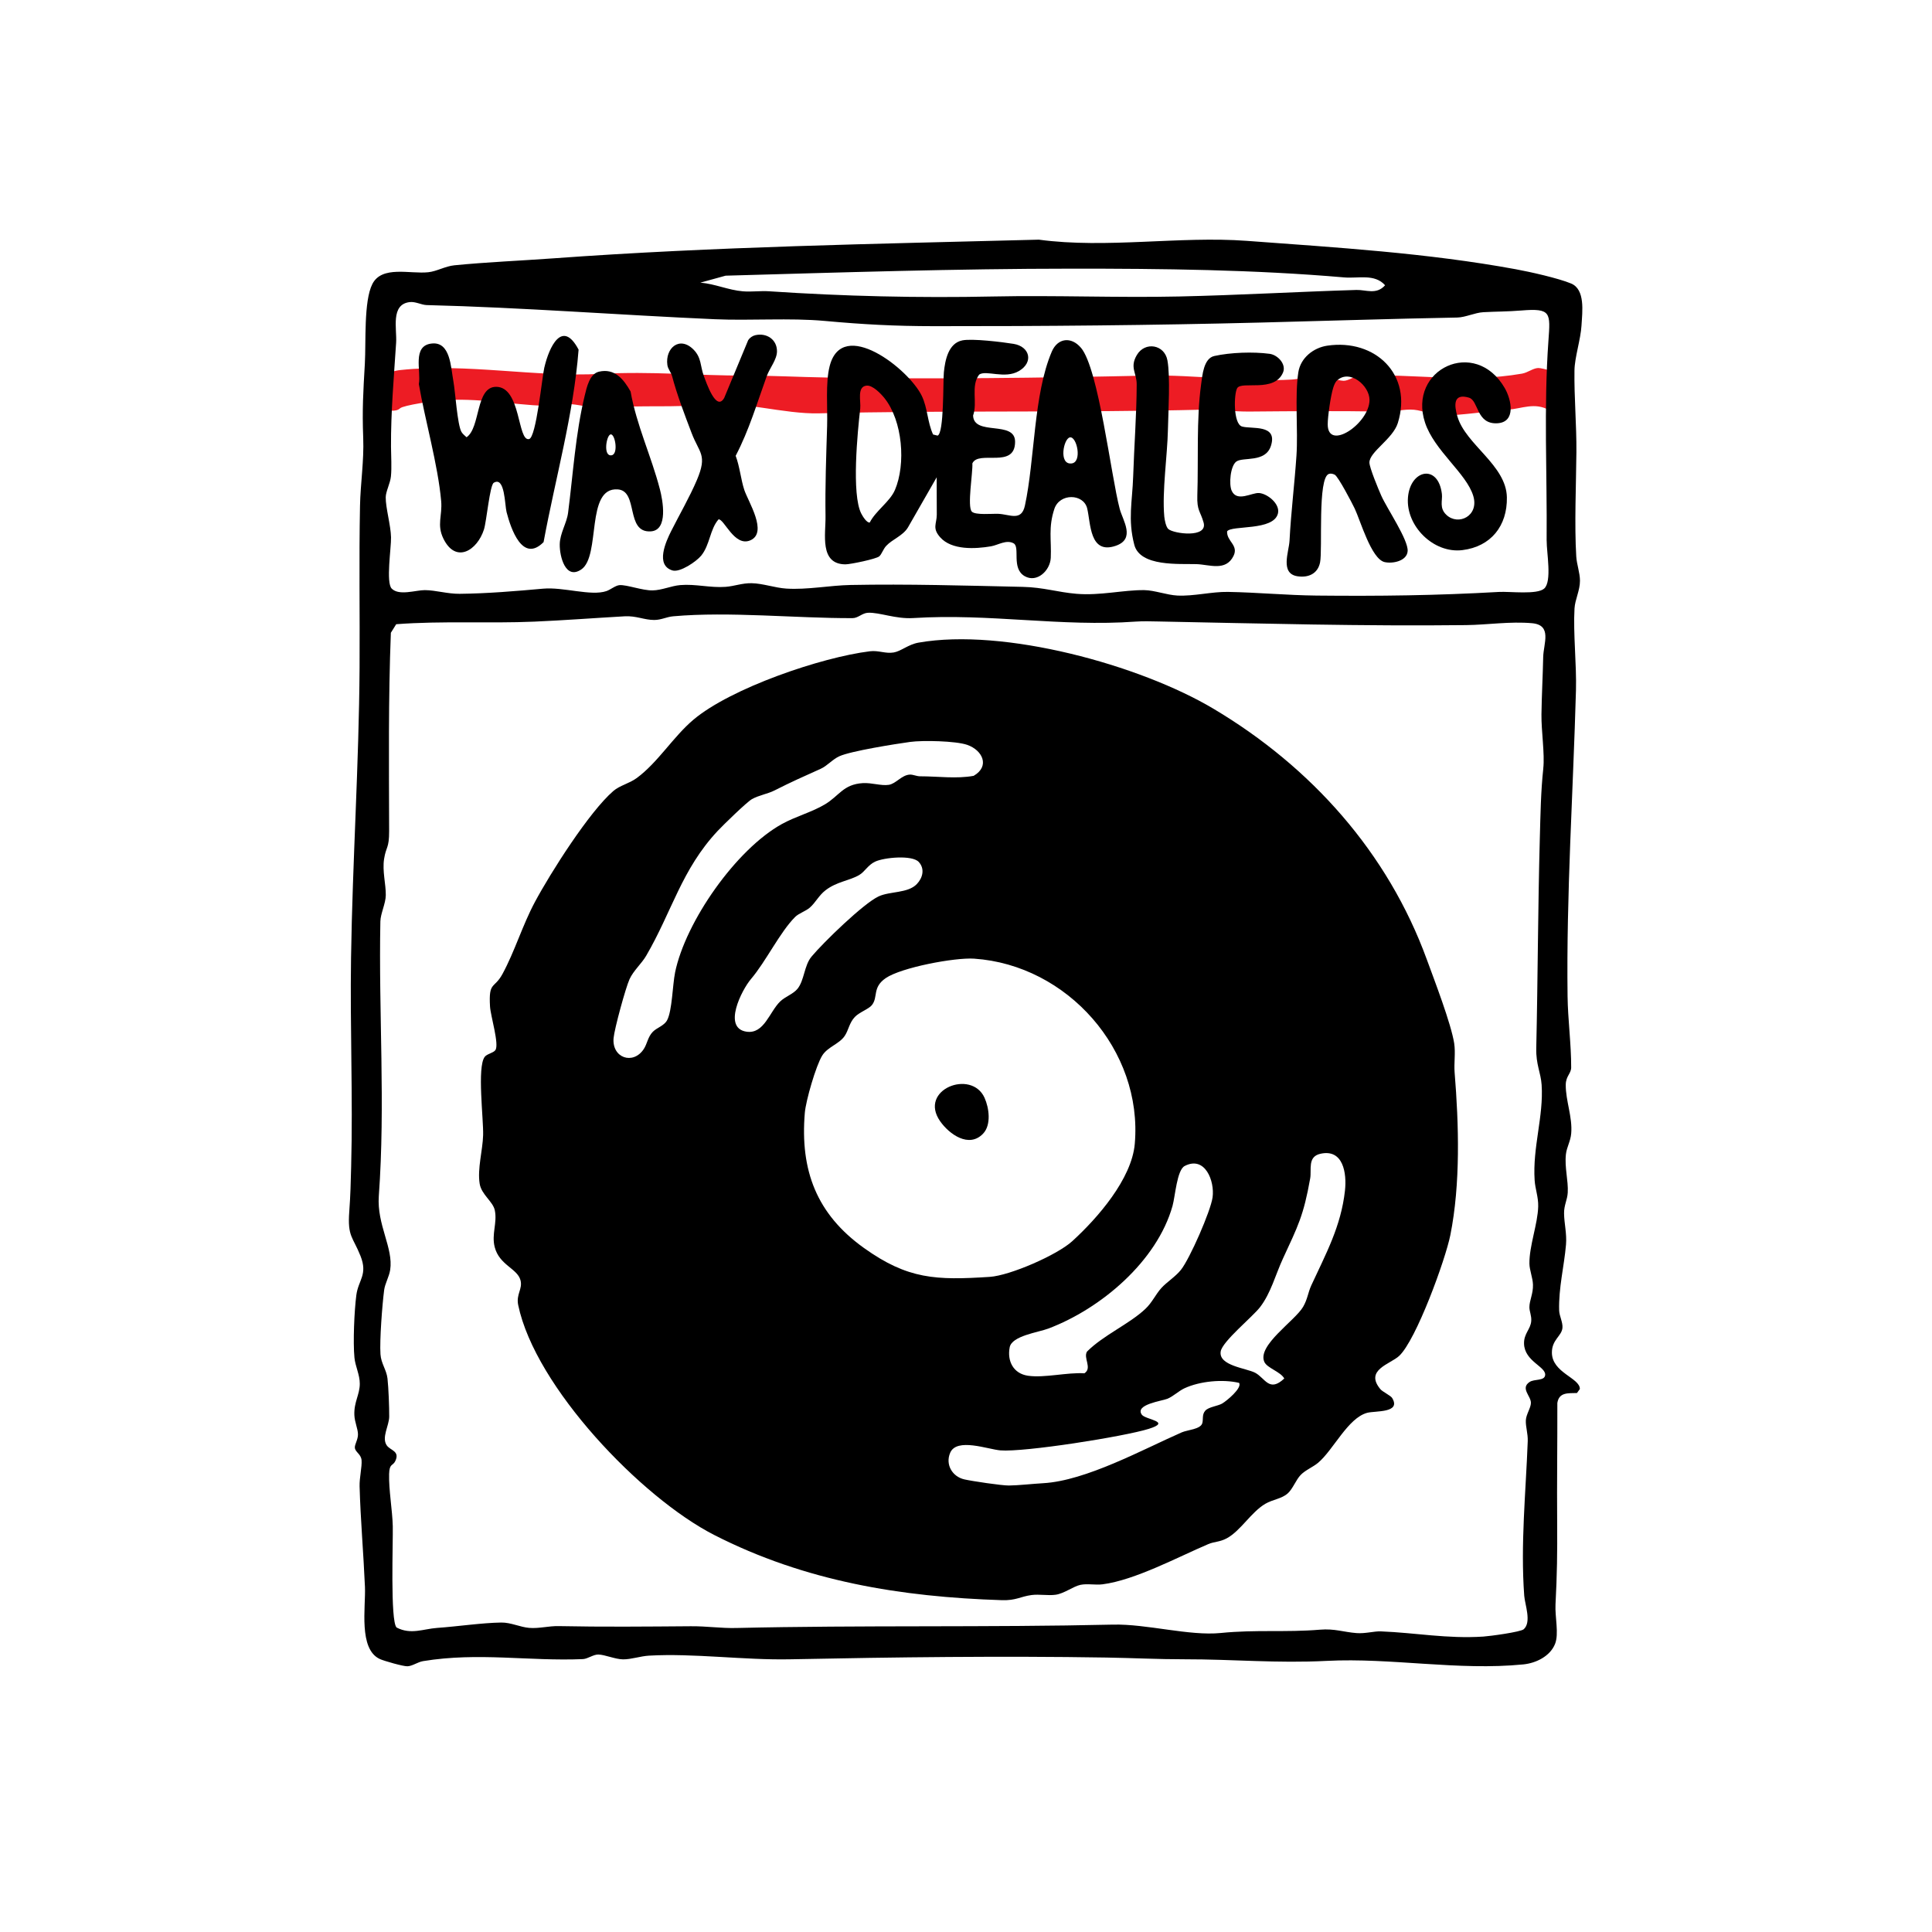 <?xml version="1.0" encoding="UTF-8"?>
<svg id="Layer_1" data-name="Layer 1" xmlns="http://www.w3.org/2000/svg" viewBox="0 0 979.87 979.87">
  <defs>
    <style>
      .cls-1 {
        fill: #ed1c24;
      }
    </style>
  </defs>
  <path class="cls-1" d="M202.91,207.09c1.62-1.58,17.66-3.84,20.91-4.07,18.77-1.3,35.09,2.13,53.01,2.87,3.51.14,8.01-1.33,12.57-.94,6.66.56,11.36,2.55,18.87,1.89,17.89-1.59,33.02.13,51.31-1.82,16.29-1.74,38.19,5.06,55.74,4.62,64.78-1.61,130.06-.25,194.88-1.87,7.89-.2,14.96,1.03,23.37.96,22.97-.19,45.62-.42,68.3.07,5.33.12,10.17-1.43,15.32-.98,4.63.41,9.5,3.01,14.38,2.94,9.95-.14,22.77-2.19,33.24-2.97,7.1-.53,13.58-3.9,20.93.23,3.35,3.53,19.76-11.9,8.64-17.37-2.16-1.06-12.18-4.11-14.27-4.01-2.64.12-5.25,2.35-8.18,2.86-28.67,4.99-54.56-.17-82.54,1.1-2.53.11-5.4,2.59-8,2.52-3.4-.09-8.73-2.61-12.74-2.66-4.21-.06-8.97,1.77-13.43,2.04-22.97,1.41-49.13-2.52-72.88-2.01-54.7,1.18-109.26,1.9-163.48.97-13.84-.24-27-.97-40.44-.96-25.53.02-47.71-2.29-73.69-.88-33.39,1.82-67.82-5.53-101.58-1.95-6.53.69-13.82,4.44-16.4,11.27-2.12,5.62,12.06,12.13,16.16,8.14Z"/>
  <g>
    <path d="M802.11,164.94c.41-6.84,1.96-18.14-5.28-21.15-6.56-2.72-20.75-5.89-28.03-7.23-44.83-8.25-90.95-11.03-136.34-14.4-34.26-2.54-71.21,4.03-105.57-.61-82.6,2.16-164.1,3.49-246.17,9.47-16.25,1.18-34.35,1.94-50.25,3.53-4.64.46-8.89,3.05-13.23,3.52-9.18,1.01-23.53-3.58-28.39,5.99-4.42,8.69-3.19,29.57-3.8,40.28-.83,14.58-1.39,23.19-.83,37.87.44,11.5-1.4,22.96-1.63,34.42-.54,27.29-.05,54.86-.22,81.94-.31,49.42-3.58,97.99-4.33,147.29-.54,35.37.99,70.81.06,105.84-.22,8.41-.33,14.29-.96,22.84-.94,12.76,1.82,12.68,5.71,22.47,3.79,9.53-1.12,12.14-2.13,19.91-1.03,7.93-1.72,23.8-.95,31.65.43,4.42,2.72,8.63,2.71,13.23-.01,5.59-3.03,9.28-2.75,15.91.15,3.62,1.76,6.76,1.83,9.7.06,2.72-1.76,5.2-1.58,6.89.23,2.22,3.14,3.18,3.4,6.28.28,3.34-1.12,8.88-1,13.27.47,16.88,1.99,34.01,2.72,51.05.43,10.19-3.36,31.49,7.55,36.52,2.12.98,11.95,3.78,14,3.68,2.59-.11,5.15-2.16,8.02-2.63,28.12-4.59,53.52.15,80.96-1.01,2.48-.11,5.29-2.38,7.85-2.32,3.34.08,8.56,2.4,12.5,2.45,4.13.05,8.8-1.63,13.18-1.88,22.53-1.3,48.19,2.32,71.49,1.85,53.65-1.08,107.17-1.75,160.36-.89,13.57.22,26.48.89,39.67.88,25.04-.02,46.79,2.11,72.28.81,32.75-1.67,66.52,5.08,99.64,1.79,6.4-.64,13.55-4.09,16.08-10.36,2.08-5.17-.09-13.73.24-20.03.79-15.08.95-26.35.84-41.4-.16-20.26.15-40.54.09-60.81.87-5.54,5.52-4.89,9.95-5.04l1.47-2.03c.07-5.68-14.21-8.2-14.18-18.55.02-6.48,4.94-8.3,5.35-12.41.28-2.8-1.59-6.13-1.67-8.84-.33-11.53,2.56-22.58,3.47-33.37.48-5.66-.91-10.7-.98-15.88-.05-4.26,1.66-6.81,1.87-10.57.35-6.03-1.67-12.77-.93-19.42.41-3.67,2.34-6.56,2.68-10.53.73-8.33-2.82-16.57-2.76-24.72.03-4.47,2.74-5.65,2.75-8.79.04-11.76-1.68-24.34-1.83-36.13-.66-51.74,2.84-103.69,4.26-155.19.36-12.86-1.46-29.01-.74-41.45.26-4.58,2.77-9.09,2.77-14.08,0-4-1.63-8.28-1.88-12.31-.98-15.89-.07-36.77.07-52.89.12-13.77-1.18-27.78-.98-41.48.1-6.68,3.14-15.57,3.58-22.92ZM367.97,139.82c58.57-1.65,117.18-3.54,175.39-3.56,46.04-.02,92.59.48,138.44,4.44,7.02.61,15.4-2,20.69,3.98-4.42,4.98-9.68,2.24-14.53,2.38-29.98.9-59.98,2.66-89.95,3.31-31.4.68-62.81-.66-94.32,0-37.52.79-75.75-.1-113.64-2.64-4.35-.29-8.89.38-13.25.02-7.36-.6-14.28-3.82-21.6-4.4l12.77-3.52ZM782.73,389.74c-1.26,11.6-1.43,23.42-1.76,35.26-.98,35.59-1,71.04-1.81,106.61-.19,8.37,2.3,12.36,2.72,18.57,1.08,15.99-4.65,31.71-3.54,48.45.29,4.43,1.92,8.44,1.8,13.26-.22,8.95-4.58,20-4.45,29.06.05,3.19,1.69,7.16,1.8,10.56.16,4.63-1.8,8-1.81,11.48,0,2.21,1.15,4.27.93,7.05-.35,4.21-3.8,6.33-3.65,11.47.27,8.94,11.06,11.57,10.72,15.84-.25,3.17-5.49,1.9-7.95,3.59-4.71,3.21.73,7.05.72,10.54,0,2.53-2.42,5.82-2.57,8.85-.16,3.26,1.1,6.71.96,10.58-.96,25.82-3.71,52.35-1.78,78.41.34,4.54,3.8,13.32-.23,16.98-1.59,1.45-17.33,3.53-20.51,3.74-18.41,1.2-34.42-1.96-52-2.64-3.45-.13-7.86,1.22-12.33.87-6.53-.51-11.15-2.35-18.51-1.73-17.55,1.46-32.38-.12-50.33,1.68-15.98,1.6-37.46-4.65-54.68-4.25-63.54,1.48-127.57.23-191.15,1.72-7.74.18-14.68-.95-22.93-.89-22.53.17-44.75.39-66.99-.07-5.23-.11-9.98,1.32-15.02.9-4.54-.37-9.31-2.77-14.11-2.71-9.76.13-22.33,2.01-32.6,2.73-6.96.49-13.32,3.58-20.53-.21-3.28-3.24-1.74-43.78-1.93-51.4-.2-8.12-2.08-18.48-1.86-26.42.15-5.55,1.91-4.01,3.14-6.61,2.45-5.15-2.58-5.33-4.36-7.98-2.69-3.99,1.23-9.98,1.27-14.5.04-4.75-.34-14.71-.87-19.39-.51-4.44-3.25-7.56-3.56-12.3-.48-7.15.9-25.11,1.87-32.58.42-3.22,2.52-6.74,3.05-10.17,1.73-11.1-6.82-22.88-5.76-37.5,3.38-46.63-.14-93.05.79-139.29.08-3.94,2.7-9.04,2.75-13.27.07-5.61-1.83-12.25-.86-18.41,1.01-6.42,2.57-5.17,2.55-14.12-.07-33.59-.44-66.94.88-100.57l2.71-4.34c23.18-1.77,46.83-.31,70.09-1.31,15.14-.65,30.71-1.85,45.77-2.7,5.91-.33,9.97,1.88,15.02,1.86,3.62-.01,6.14-1.56,9.66-1.87,28.36-2.52,62.16,1.03,90.86.94,2.94,0,4.88-2.6,7.92-2.73,5.85-.25,14.04,3.25,22.89,2.69,38.72-2.45,74.88,4.54,112.86,1.79,3.6-.26,7.83-.13,11.49-.06,51.84,1.02,104.11,2.45,156.02,1.84,10.93-.13,22.43-1.96,33.5-.96,10.35.94,5.79,10.32,5.65,17.19-.2,9.67-.76,19.56-.88,29.09-.11,8.39,1.73,19.95.92,27.37ZM784.44,274.21c-.05,6.03,2.78,20.72-1.26,24.3-3.62,3.22-17.42,1.39-22.98,1.71-31.48,1.8-60.95,2.17-92.56,1.84-14.97-.16-30.03-1.6-44.88-1.86-8.17-.14-17.38,2.27-25.63,1.85-5.32-.27-11.61-2.68-16.72-2.75-10.63-.13-22.4,2.87-34.41,1.87-9.6-.8-16.78-3.29-27.26-3.52-29.04-.64-58.27-1.53-87.34-.96-10.61.21-21.94,2.51-32.61,1.83-5.7-.36-11.87-2.62-17.57-2.73-4.88-.09-8.66,1.51-13.22,1.85-7.76.58-15.27-1.55-22.94-.9-4.74.4-9.31,2.62-14.11,2.7-5.21.08-13.02-2.92-16.71-2.67-2.07.14-4.54,2.29-6.68,3.02-7.82,2.67-21.74-2.15-32.08-1.23-13.81,1.24-28.3,2.47-42.34,2.61-6.2.06-12.15-1.84-17.67-1.87-4.62-.02-13.04,3-16.79-.76-3.04-3.05-.23-20.56-.36-26.09-.15-6.13-2.74-14.84-2.69-20.25.03-2.96,2.28-7.02,2.64-10.57.46-4.5.07-10.33.04-15.01-.1-17.67,1.45-35.07,2.6-52.86.45-6.98-2.92-19.36,6.85-20.54,3.02-.36,5.94,1.44,8.68,1.51,48.63,1.21,97.55,5.05,146.2,7.18,17.84.78,38-.75,55.56.85,19.76,1.8,35.44,2.65,55.58,2.67,55.14.05,110.59-.44,165.72-1.84,32.87-.83,66.42-1.93,99.57-2.54,4.16-.08,8.97-2.48,13.25-2.71,6.81-.37,12.16-.28,19.38-.87,15.08-1.23,14.65,1.17,13.63,15.4-2.42,33.85-.62,67.44-.91,101.35Z"/>
    <path d="M737.55,529.22c-1.57-10.05-10.05-32.05-13.88-42.54-19.81-54.32-58.68-97.71-108.17-127.19-37.45-22.31-106.45-41.15-149.59-33.57-5.3.93-8.87,4.36-12.65,5-4.14.71-7.66-1.15-12.06-.61-24.63,3.03-70.52,18.66-89.55,34.74-10.24,8.65-17.93,21.6-28.66,29.52-3.83,2.83-8.58,3.74-11.91,6.6-12.19,10.49-31.9,41.55-39.79,56.3-6.33,11.83-10.19,24.98-16.42,36.47-4.23,7.82-7.11,3.6-6.34,16.56.29,4.84,4.79,19.27,2.7,22.12-1.08,1.47-4.23,1.85-5.4,3.4-3.94,5.19-.55,31.58-.8,39.75-.23,7.75-2.97,16.93-1.75,24.59.89,5.54,6.76,9.01,7.68,13.48,1.32,6.43-1.73,12.05-.07,18.59,2.34,9.25,11.55,10.91,13.1,16.89,1.16,4.51-2.32,7.04-1.16,12.61,8.65,41.47,62.33,97.63,99.39,116.57,46.09,23.55,94.79,31.44,145.87,33.07,7.29.23,9.41-1.85,15.1-2.6,3.92-.52,8.29.39,12.19-.15,4.36-.6,8.99-4.27,12.61-5.02,3.53-.73,7.57.19,11.19-.27,16.4-2.09,38.36-13.89,53.65-20.4,3.03-1.29,5.82-1.01,9.39-2.95,7.02-3.8,12.33-13.26,19.53-17.49,3.8-2.23,8.32-2.5,11.42-5.33,2.59-2.36,4.09-6.8,6.54-9.33,2.39-2.46,6.19-3.94,8.83-6.16,7.73-6.5,15.11-22.75,24.91-25.33,4.11-1.08,17.35.2,12.61-7.53-.73-1.19-4.89-3.17-5.93-4.42-8.19-9.8,4.98-12.72,9.46-16.87,8.66-8.02,23.5-48.86,25.99-61.28,5.2-25.94,4.32-56.23,2.18-82.46-.39-4.8.52-10-.22-14.77ZM600.88,591.35c10.28-5.3,15.25,7.64,14.12,15.89-.95,6.97-11.58,31.21-16.07,36.82-2.73,3.42-7.15,6.18-9.84,9.12-3.04,3.32-4.63,7.33-8.24,10.72-8.19,7.69-21.26,13.28-29.54,21.59-2.01,3.26,2.79,8.38-1.33,11.02-8.78-.55-20.22,2.44-28.57,1.24-7.42-1.06-10.68-7.4-9.31-14.45,1.14-5.83,14.45-7.53,19.6-9.48,26.67-10.07,55.09-34.13,62.98-62.19,1.37-4.88,2.22-18.23,6.17-20.27ZM342.38,493.28c-1.28,6.23-1.47,19.39-4.04,24.16-1.53,2.85-5.25,3.78-7.3,5.92-2.51,2.61-2.78,6.04-4.53,8.69-5.45,8.26-16.24,4.48-15.31-5.58.43-4.71,6.09-25.46,8.09-29.85,1.97-4.32,6.14-7.93,8.42-11.85,13.09-22.42,17.94-43.73,36.27-63.34,2.72-2.91,14.75-14.63,17.37-16.12,3.45-1.97,8.05-2.67,11.46-4.41,8.73-4.43,14.61-7.02,23.41-10.97,3.33-1.49,5.97-4.78,9.49-6.38,5.82-2.65,28.44-6.24,35.93-7.27,6.27-.86,23.07-.53,28.9,1.49,7.74,2.68,11.71,10.82,3.28,15.71-8.74,1.61-18.1.24-27.16.24-1.82,0-3.54-.93-5.19-.86-4.16.17-7.04,4.63-10.7,5.19-3.87.6-8.65-1.15-13.2-.87-9.92.62-11.89,6.41-19.19,10.78-6.58,3.94-14.87,6.12-21.79,9.95-23.2,12.81-48.89,49.45-54.22,75.36ZM395.75,507.86c-5.48,5.24-8.17,16.71-17.13,15.39-12.3-1.81-2.44-21.18,2.27-26.72,7.56-8.88,14.61-23.65,22.34-31.43,1.92-1.93,5.38-2.93,7.53-4.81,2.85-2.49,4.55-6.18,7.96-8.79,5.74-4.4,11.96-4.76,17-7.68,2.94-1.71,4.42-5.09,8.16-6.83,4.53-2.11,18.75-3.48,22.1.18,3.18,3.49,2.02,8.07-1,11.22-4.52,4.72-13.59,3.57-19.34,6.23-7.64,3.53-28.15,23.46-34.05,30.55-3.78,4.53-3.61,12.09-7.17,16.39-2.13,2.58-6.18,3.92-8.68,6.31ZM408.19,564.38c.52-6.16,5.65-23.98,8.85-29.06,2.74-4.36,8.53-5.79,11.32-9.84,2.05-2.98,2.29-6.65,5.24-9.74,2.27-2.37,7.02-3.99,8.59-5.95,3.3-4.12.08-8.9,7.02-13.7,7.82-5.4,35.05-10.54,44.84-9.88,47.24,3.19,85.6,46.39,81.49,93.9-1.54,17.8-18.85,37.67-31.71,49.39-7.7,7.02-31.57,17.43-41.84,18.1-27.25,1.77-41.55,1.28-63.85-14.68-23.92-17.12-32.41-39.26-29.95-68.55ZM619.96,711.8c-2.46,1.38-6.98,1.75-8.67,3.67-1.79,2.04-.9,4.37-1.53,6.4-.96,3.06-7.48,3.32-10.39,4.59-19.65,8.61-48.57,24.56-70.3,25.79-5.16.29-12.89,1.15-17.41,1.17-3.71.02-18.67-2.22-22.54-3.1-6.09-1.38-9.78-7.48-7.21-13.5,3.33-7.79,19.16-1.74,25.45-1.22,12.16,1,62.79-7.01,75.25-10.91,11.94-3.73-1.64-4.64-3.48-7.16-3.79-5.2,10.24-6.99,12.91-8.09,3.13-1.28,5.68-3.94,8.75-5.36,7.83-3.6,19.32-4.67,27.63-2.72,1.75,2.55-6.42,9.26-8.48,10.42ZM682.14,603.84c-2,18.16-9.71,32.1-17.1,48.13-1.65,3.59-1.84,6.89-4.14,10.85-4.1,7.05-23.43,19.58-19.64,27.93,1.42,3.13,8.21,4.93,10.1,8.39-7.64,7.22-9.66-.16-14.73-2.88-4.42-2.37-18.68-3.53-17.52-10.82.81-5.09,16.11-17.5,19.93-22.44,5.52-7.14,7.87-16.52,11.59-24.56,7.69-16.66,10.51-21.82,13.87-40.78.79-4.44-1.46-10.98,5.14-12.48,11.66-2.66,13.47,9.9,12.5,18.67Z"/>
    <path d="M548.24,176.4c-4.93-5.84-11.83-5.01-14.8,1.95-9.29,21.74-8.57,54.71-13.62,78.06-1.77,8.19-7.67,4.45-13.46,4.19-3.08-.14-11.61.74-13.45-1.1-2.49-2.49.58-20.03.25-24.46,3.09-6.98,21.73,3.02,21.67-11.05-.05-10.98-20.9-2.68-21.3-13.23,2.39-6.73-1.32-14.91,3.07-20.76,3.52-2.5,12.99,2.41,20.21-1.84,7.54-4.44,5.48-12.4-2.72-13.76-5.65-.93-21.04-2.79-26.03-1.77-7.08,1.44-8.74,10.05-9.35,16.21-.46,4.65.15,31.04-3.2,32.09l-2.27-.57c-2.89-6.22-2.74-13.42-5.75-19.64-6.57-13.59-40.24-39.98-46.68-15.12-2.21,8.51-1.02,21.18-1.31,30.43-.47,15.3-1.04,30.74-.81,45.84.14,8.94-3.22,24.28,10.09,24.35,2.46.01,15.64-2.71,17.18-4.07,1.24-1.09,1.94-3.61,3.51-5.3,3.05-3.3,8.41-5.08,10.99-9.29l14.61-25.49c-.06,6.32.1,12.66.05,18.99-.04,4.63-2.43,6.75,1.71,11.43,5.87,6.64,17.89,5.93,25.77,4.59,3.54-.6,7.83-3.54,11.48-1.52,3.46,1.91-1.29,12.68,5.61,16.65,6.25,3.59,12.95-2.89,13.24-9.3.4-8.99-1.32-15.3,1.82-24.81,2.67-8.08,14.8-7.81,16.65-.24,1.81,7.43,1.12,23.51,14.44,18.97,10.25-3.49,3.63-12.83,2.06-18.72-4.43-16.68-10.68-71.09-19.65-81.72ZM453.84,248.6c-2.49,5.81-9.76,10.52-12.71,16.39-1.5.37-3.69-3.3-4.3-4.5-5.02-9.73-1.89-41.51-.54-53.26.42-3.69-1.81-11.16,3.23-11.65,3.1-.3,7.29,4.11,9.11,6.4,9.12,11.47,10.92,33.33,5.23,46.62ZM543.35,235.06c-6.48.58-3.96-12.56-.75-13.22,3.57-.73,6.48,12.82.75,13.22Z"/>
    <path d="M276.08,186.32c-1.17,5.04-4.1,35.5-7.73,36.36-5.98,1.41-4.03-26.5-16.73-26.49-10.52,0-7.84,20.7-14.99,25.58-.87-.84-1.96-1.63-2.57-2.69-2.11-3.64-3.12-20.32-4.13-25.84-1.29-7.08-1.5-19.94-10.84-19.03-10.27,1-5.4,13.93-6.66,20.59,3.15,18.34,9.69,40.94,11.32,59.28.67,7.49-2.34,12.03,1.15,19.13,6.31,12.84,17.17,5.94,20.56-4.69,1.31-4.11,2.96-22.47,4.96-23.67,5.7-3.45,5.57,11.28,6.5,14.86,2.19,8.44,8.07,26.01,18.77,15.24,6.01-32.48,15.19-64.65,17.76-97.62-8.32-15.76-14.99-1.21-17.35,8.99Z"/>
    <path d="M643.93,179.45c-8.38-1.12-19.87-.71-28.07,1.11-5.42,1.2-6.06,9.84-6.69,14.47-2.44,18.06-1.31,38.01-1.91,56.27-.25,7.75,1.51,7.84,3.17,13.68,2.3,8.1-15.24,5.74-17.9,3.32-1.19-1.09-1.87-4.64-2.03-6.34-1.16-12.84,1.57-30.79,1.85-44.08.19-9.22,1.26-26.79-.25-35.09-1.47-8.11-11.41-9.71-15.52-2.72-3.72,6.32-.05,9.06-.07,14.86-.03,14.82-1.3,31.59-1.79,46.75-.42,12.71-2.78,21.77.57,34.62,2.93,11.23,22.83,9.55,31.61,9.82,6.45.2,14.77,3.81,18.71-4.15,2.72-5.49-3.5-7.37-3.25-12.48,2.29-3.24,23.6-.08,25.79-9.07,1.19-4.87-5.37-10.08-9.6-10.37-3.69-.25-11.15,4.77-13.85-1.13-1.5-3.27-.7-12.64,2.36-14.84,3.42-2.45,14.79.76,17.55-8.01,3.48-11.05-9.75-8.35-14.65-9.74-4.59-1.3-4.16-16.8-2.46-19.5,2.34-3.72,18.86,2.43,23.22-7.89,1.77-4.18-2.61-8.93-6.8-9.49Z"/>
    <path d="M694.54,234.57c.03-5.44,11.88-11.95,14.4-20,7.69-24.55-11.43-42.83-35.73-39.26-7.04,1.03-13.58,6.17-14.72,13.49-1.85,11.85-.1,29.61-.95,42.24-.97,14.4-2.76,28.62-3.52,43.2-.3,5.66-4.92,16.65,4.03,18.03,5.47.84,10.26-1.24,11.45-6.96,1.37-6.58-1.35-42.98,4.47-44.94,1.05-.35,2-.07,2.96.38,1.71.79,8.82,14.4,10.15,17.19,2.87,6,8.4,25.59,15.17,27.14,4.08.93,11.35-.53,11.68-5.59.37-5.68-10.44-21.52-13.34-28.01-1.36-3.05-6.07-14.34-6.05-16.92ZM673.39,215.21c0-4.07,1.52-14.49,2.76-18.45.38-1.22,1.02-2.92,1.95-3.77,6.45-5.98,16.49,2.6,16.49,9.86-.01,11.92-21.19,26.24-21.2,12.36Z"/>
    <path d="M383.15,169.98c-1.44.32-2.85,1.27-3.67,2.5l-12.15,29.28c-4.05,7.32-9.07-7.64-10.41-11.21-1.77-4.71-1.06-9.13-5.22-13.29-7.08-7.08-14.42-.62-13.22,7.89.29,2.07,1.85,3.63,2.38,5.6,2.52,9.55,6.38,19.59,9.91,28.88,3.9,10.27,8.14,10.93,2.69,23.8-3.6,8.49-8.85,17.58-12.99,25.79-2.7,5.35-8.26,17.44.6,20.1,3.8,1.14,12.13-4.52,14.59-7.55,4.43-5.45,4.36-13.33,8.78-18.37,2.85-.23,8.05,14.08,16.07,10.66,9.14-3.89-1.09-19.71-3.03-25.61-1.72-5.22-2.31-11.87-4.37-17.27,6.87-13.12,10.8-26.73,15.79-40.47,1.46-4.02,5.16-8.33,5.17-12.54.02-5.97-5.22-9.45-10.91-8.19Z"/>
    <path d="M745.08,201.71c4.9,1.46,3.6,13.47,14.22,12.97,9.69-.45,7.33-11.87,3.88-17.85-15.02-25.97-49.33-9.52-40.43,17.51,4.71,14.29,21.07,25.74,24.48,37.25,2.99,10.09-7.57,15.18-13.59,9.6-3.8-3.52-1.95-7.3-2.34-10.62-1.8-15.44-16.06-12.52-17.21,1.74-1.16,14.42,12.94,28.5,27.59,26.7,14.54-1.79,22.83-12.35,22.58-26.76-.29-16.38-20.93-26.7-25.11-41.08-1.59-5.48-2.29-11.93,5.95-9.47Z"/>
    <path d="M498.58,574.99c4.25-4.44,3.1-13.04.75-18.23-6.66-14.69-33.71-4.1-22.5,11.92,4.62,6.6,14.62,13.77,21.75,6.31Z"/>
    <path d="M334.66,248.06c-4.27-16.52-11.86-32.5-14.84-49.51-3.52-6.2-8.02-11.88-16.01-10.05-4.82,1.1-6.25,8.04-7.25,12.14-4.69,19.29-5.91,39.89-8.44,59.44-.69,5.33-4.16,10.38-4.23,16.04-.08,6.11,2.92,18.13,10.93,12.69,10.05-6.83,2.02-41.78,18.49-40.6,10.68.76,3.74,22.12,16.77,21.29,8.98-.57,6.05-15.78,4.59-21.43ZM310.09,230.92c-4.25.58-2.6-9.92-.49-10.58,2.34-.73,4.25,10.18.49,10.58Z"/>
  </g>
</svg>